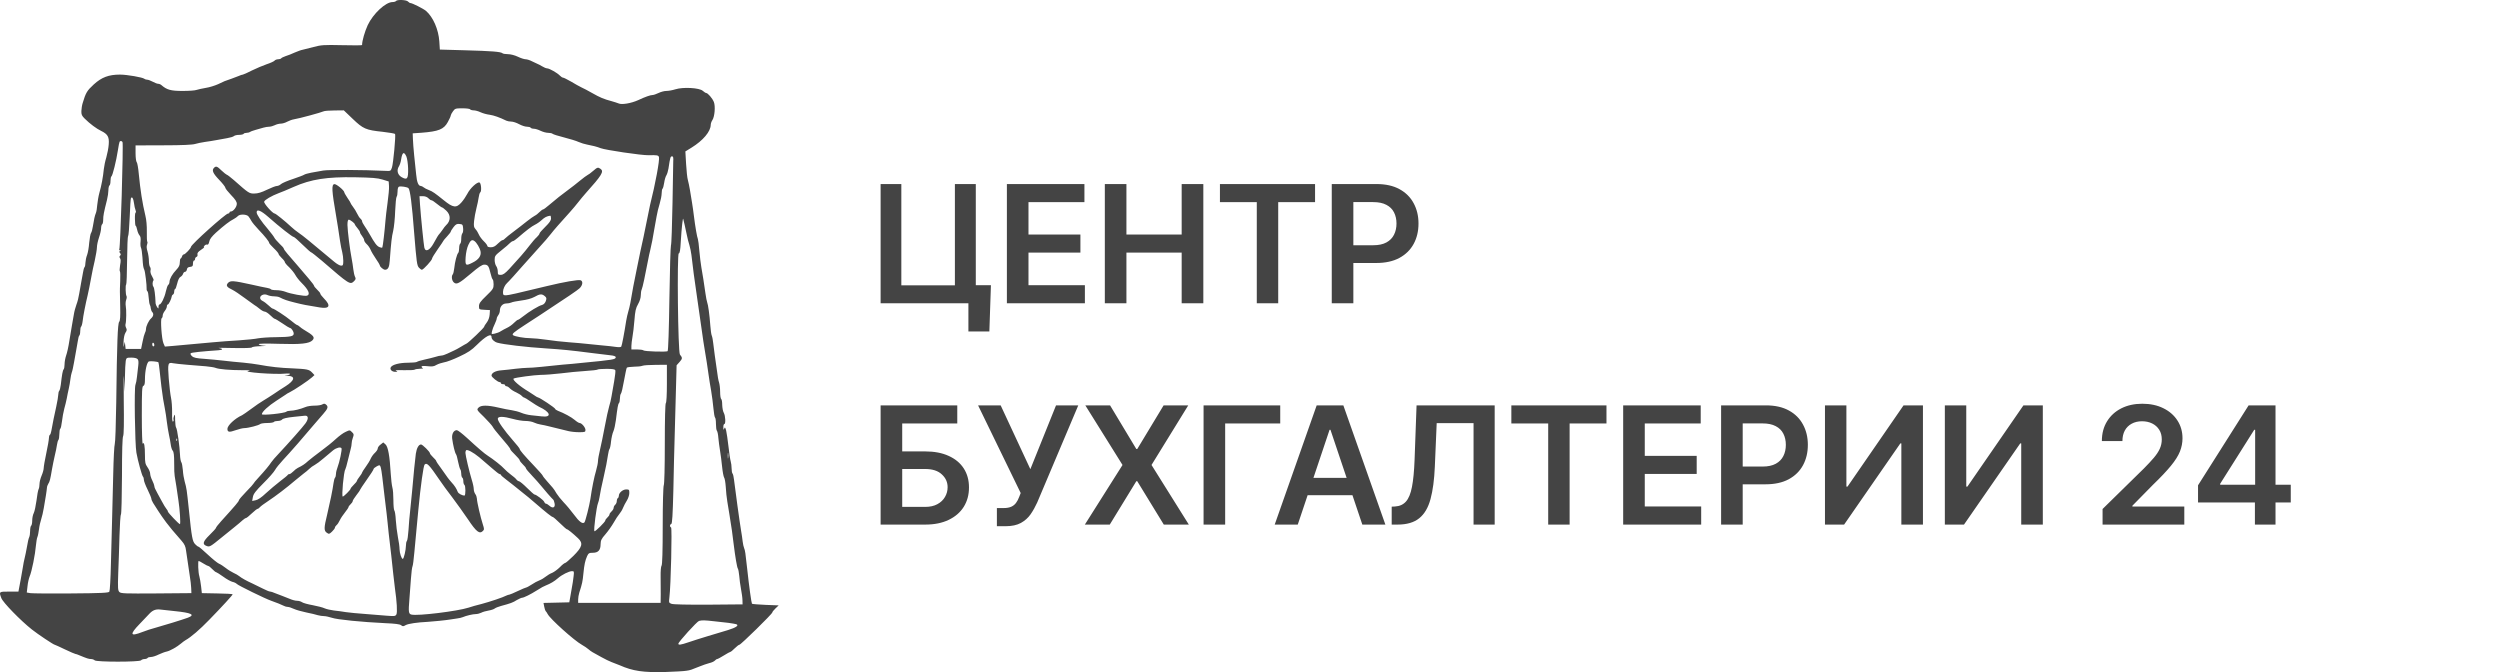 <?xml version="1.0" encoding="UTF-8"?> <svg xmlns="http://www.w3.org/2000/svg" width="305" height="82" viewBox="0 0 305 82" fill="none"><path d="M48.312 0.126C48.274 0.188 48.083 0.251 47.892 0.251C47.039 0.251 45.523 1.672 44.861 3.068C44.504 3.853 44.173 4.975 44.173 5.498C44.173 5.536 43.065 5.548 41.728 5.511C39.487 5.461 39.181 5.486 38.251 5.735C37.691 5.885 37.092 6.034 36.914 6.072C36.736 6.097 36.316 6.259 35.959 6.408C35.615 6.57 35.106 6.77 34.851 6.845C34.584 6.932 34.342 7.057 34.303 7.119C34.252 7.181 34.087 7.231 33.934 7.231C33.769 7.231 33.565 7.306 33.488 7.406C33.412 7.493 32.979 7.692 32.52 7.842C32.075 7.991 31.272 8.34 30.725 8.602C30.19 8.876 29.693 9.101 29.63 9.101C29.553 9.101 29.324 9.176 29.107 9.275C28.878 9.363 28.496 9.512 28.254 9.599C27.465 9.861 27.312 9.924 26.599 10.273C26.216 10.447 25.541 10.659 25.108 10.721C24.663 10.796 24.166 10.908 23.975 10.971C23.797 11.045 23.033 11.095 22.268 11.095C20.842 11.095 20.358 10.958 19.709 10.397C19.607 10.297 19.416 10.223 19.301 10.223C19.187 10.223 18.894 10.111 18.639 9.973C18.384 9.836 18.079 9.724 17.964 9.724C17.837 9.724 17.684 9.674 17.607 9.612C17.416 9.437 15.493 9.101 14.64 9.101C13.265 9.101 12.399 9.425 11.431 10.31C10.603 11.07 10.463 11.32 10.081 12.591C10.004 12.828 9.941 13.264 9.928 13.538C9.915 13.975 9.979 14.124 10.335 14.473C10.972 15.109 11.787 15.707 12.335 15.969C13.137 16.356 13.341 16.705 13.265 17.615C13.239 18.038 13.099 18.749 12.972 19.198C12.832 19.646 12.704 20.282 12.666 20.631C12.577 21.578 12.373 22.663 12.131 23.498C12.017 23.91 11.902 24.583 11.864 24.994C11.838 25.405 11.762 25.854 11.698 25.991C11.571 26.29 11.456 26.789 11.329 27.624C11.278 27.986 11.176 28.347 11.1 28.434C11.036 28.534 10.934 29.058 10.883 29.606C10.845 30.154 10.73 30.828 10.628 31.102C10.514 31.376 10.437 31.8 10.425 32.037C10.425 32.286 10.374 32.535 10.31 32.598C10.246 32.672 10.17 32.947 10.132 33.221C10.081 33.495 9.992 34.031 9.915 34.405C9.839 34.779 9.724 35.427 9.661 35.839C9.597 36.25 9.457 36.836 9.329 37.148C9.215 37.459 9.062 38.008 9.011 38.357C8.947 38.718 8.845 39.316 8.782 39.665C8.718 40.027 8.578 40.887 8.463 41.573C8.362 42.258 8.183 43.068 8.069 43.368C7.967 43.667 7.878 44.14 7.878 44.427C7.878 44.714 7.827 45.001 7.763 45.063C7.648 45.188 7.559 45.699 7.419 46.933C7.381 47.269 7.292 47.606 7.228 47.681C7.164 47.743 7.113 47.942 7.113 48.117C7.113 48.304 6.999 48.977 6.859 49.625C6.617 50.697 6.451 51.507 6.26 52.579C6.222 52.804 6.146 53.016 6.082 53.053C6.018 53.09 5.967 53.265 5.967 53.452C5.967 53.639 5.827 54.462 5.649 55.284C5.471 56.107 5.331 56.93 5.331 57.117C5.331 57.291 5.216 57.703 5.076 58.027C4.936 58.351 4.821 58.8 4.821 59.036C4.821 59.286 4.77 59.572 4.707 59.684C4.643 59.797 4.528 60.42 4.452 61.068C4.363 61.704 4.223 62.389 4.121 62.589C4.019 62.776 3.93 63.187 3.93 63.499C3.93 63.81 3.866 64.097 3.802 64.135C3.739 64.172 3.675 64.459 3.675 64.77C3.675 65.069 3.624 65.418 3.56 65.543C3.497 65.655 3.369 66.179 3.293 66.69C3.204 67.201 3.076 67.824 3.013 68.061C2.949 68.298 2.834 68.859 2.771 69.308C2.605 70.267 2.44 71.215 2.325 71.763L2.249 72.175H1.115C-0.133 72.175 -0.133 72.175 0.16 72.96C0.338 73.483 2.516 75.715 3.891 76.799C4.63 77.385 6.54 78.656 6.668 78.656C6.706 78.656 7.254 78.906 7.903 79.217C8.553 79.529 9.138 79.778 9.189 79.778C9.253 79.778 9.482 79.853 9.699 79.953C10.603 80.327 10.832 80.402 11.1 80.402C11.265 80.402 11.469 80.476 11.558 80.564C11.775 80.775 16.971 80.775 17.2 80.564C17.276 80.476 17.48 80.402 17.633 80.402C17.798 80.402 17.964 80.339 18.002 80.277C18.04 80.202 18.231 80.152 18.422 80.152C18.613 80.152 19.034 80.015 19.352 79.853C19.683 79.704 20.116 79.529 20.333 79.492C20.74 79.404 21.594 78.931 22.103 78.494C22.256 78.357 22.498 78.183 22.625 78.108C23.3 77.734 24.37 76.812 25.516 75.627C27.146 73.957 28.381 72.598 28.381 72.511C28.381 72.461 27.541 72.411 26.509 72.399L24.625 72.362L24.535 71.551C24.485 71.103 24.383 70.542 24.319 70.305C24.179 69.868 24.128 68.435 24.242 68.435C24.281 68.435 24.535 68.572 24.816 68.747C25.096 68.921 25.363 69.058 25.427 69.058C25.491 69.058 25.694 69.22 25.898 69.432C26.102 69.644 26.306 69.806 26.369 69.806C26.42 69.806 26.815 70.055 27.235 70.355C27.656 70.666 28.165 70.941 28.369 70.99C28.573 71.028 28.814 71.152 28.891 71.24C29.056 71.427 32.368 73.047 33.094 73.296C33.679 73.496 34.38 73.783 34.647 73.92C34.775 73.995 34.978 74.044 35.106 74.044C35.233 74.044 35.564 74.144 35.844 74.281C36.112 74.406 36.8 74.605 37.36 74.718C37.92 74.83 38.557 74.979 38.773 75.054C38.99 75.116 39.334 75.166 39.538 75.166C39.741 75.166 40.162 75.266 40.48 75.366C41.091 75.59 44.122 75.889 46.988 76.026C48.198 76.076 48.783 76.151 48.936 76.276C49.127 76.438 49.204 76.438 49.497 76.263C49.815 76.089 50.872 75.927 52.197 75.864C52.821 75.827 54.336 75.677 54.935 75.578C55.151 75.54 55.52 75.49 55.762 75.453C56.004 75.428 56.323 75.353 56.463 75.291C56.858 75.116 57.698 74.917 58.055 74.917C58.233 74.917 58.526 74.842 58.704 74.755C58.883 74.655 59.277 74.543 59.583 74.493C59.901 74.443 60.233 74.331 60.347 74.244C60.449 74.156 60.793 74.019 61.111 73.932C62.27 73.621 62.589 73.508 63.047 73.209C63.315 73.06 63.607 72.922 63.709 72.922C63.9 72.922 64.754 72.499 65.441 72.062C66.142 71.626 66.282 71.551 66.588 71.427C67.161 71.202 67.657 70.903 68.052 70.554C68.523 70.13 69.415 69.681 69.784 69.681C70.039 69.681 70.052 69.719 69.975 70.33C69.937 70.691 69.848 71.302 69.771 71.676C69.708 72.05 69.606 72.611 69.555 72.922L69.453 73.483L67.874 73.521L66.307 73.558L66.396 74.019C66.447 74.269 66.524 74.506 66.562 74.543C66.613 74.58 66.728 74.742 66.817 74.917C67.135 75.528 70.052 78.145 70.994 78.669C71.261 78.819 71.618 79.055 71.771 79.192C71.924 79.33 72.166 79.504 72.306 79.579C72.446 79.654 72.917 79.915 73.363 80.165C73.808 80.414 74.369 80.688 74.611 80.775C74.853 80.863 75.298 81.037 75.604 81.162C77.209 81.873 78.508 82.059 81.169 81.985C82.29 81.947 83.436 81.885 83.716 81.835C84.239 81.76 84.29 81.735 85.372 81.299C85.729 81.15 86.251 80.975 86.531 80.9C86.824 80.838 87.13 80.688 87.219 80.589C87.308 80.489 87.435 80.402 87.499 80.402C87.563 80.402 87.932 80.202 88.314 79.965C88.696 79.728 89.053 79.529 89.103 79.529C89.167 79.529 89.397 79.33 89.638 79.093C89.88 78.856 90.135 78.656 90.212 78.656C90.377 78.656 94.223 74.892 94.223 74.718C94.223 74.643 94.401 74.431 94.618 74.219L95 73.857L93.421 73.795C92.542 73.758 91.791 73.695 91.74 73.658C91.676 73.583 91.383 71.514 91.154 69.37C90.95 67.475 90.899 67.126 90.785 66.877C90.721 66.74 90.644 66.378 90.606 66.067C90.568 65.755 90.492 65.169 90.415 64.758C90.263 63.885 89.651 59.435 89.549 58.525C89.511 58.176 89.435 57.852 89.371 57.777C89.307 57.715 89.256 57.428 89.256 57.142C89.256 56.867 89.205 56.468 89.142 56.269C89.078 56.07 88.963 55.259 88.874 54.474C88.785 53.689 88.658 52.816 88.594 52.542C88.48 52.118 88.441 52.081 88.352 52.293C88.276 52.492 88.25 52.467 88.25 52.131C88.237 51.919 88.301 51.732 88.365 51.732C88.556 51.732 88.505 50.722 88.301 50.361C88.199 50.186 88.123 49.762 88.11 49.401C88.11 49.052 88.059 48.715 87.983 48.678C87.919 48.64 87.856 48.254 87.856 47.818C87.856 47.381 87.792 46.87 87.728 46.671C87.652 46.471 87.537 45.836 87.473 45.25C87.397 44.664 87.282 43.829 87.206 43.38C87.142 42.931 87.053 42.258 87.015 41.884C86.977 41.51 86.9 41.087 86.837 40.949C86.773 40.812 86.697 40.251 86.658 39.703C86.569 38.456 86.391 37.148 86.276 36.886C86.225 36.773 86.136 36.275 86.06 35.764C85.894 34.567 85.729 33.533 85.563 32.598C85.487 32.186 85.385 31.289 85.321 30.603C85.27 29.918 85.181 29.27 85.143 29.17C85.041 28.945 84.812 27.612 84.659 26.365C84.608 25.879 84.493 25.156 84.43 24.745C84.353 24.333 84.239 23.635 84.175 23.186C84.099 22.738 83.984 22.189 83.92 21.965C83.844 21.728 83.755 20.855 83.704 20.008L83.615 18.475L84.366 18.013C85.78 17.141 86.697 16.044 86.709 15.234C86.709 15.084 86.798 14.81 86.913 14.648C87.193 14.224 87.295 12.953 87.091 12.441C86.913 11.993 86.353 11.345 86.149 11.345C86.085 11.345 85.894 11.22 85.741 11.083C85.334 10.709 83.334 10.597 82.392 10.896C82.048 11.008 81.552 11.095 81.297 11.095C81.042 11.095 80.622 11.207 80.342 11.345C80.061 11.482 79.73 11.594 79.603 11.594C79.348 11.594 78.737 11.806 77.858 12.217C77.005 12.604 75.846 12.803 75.464 12.616C75.311 12.554 74.929 12.429 74.611 12.342C73.668 12.092 73.197 11.893 72.255 11.357C71.771 11.083 71.172 10.759 70.93 10.659C70.701 10.547 70.128 10.235 69.682 9.961C69.224 9.699 68.778 9.475 68.701 9.475C68.612 9.475 68.434 9.363 68.307 9.226C68.001 8.901 67.046 8.353 66.753 8.34C66.626 8.34 66.358 8.228 66.142 8.091C65.938 7.967 65.671 7.829 65.569 7.792C65.467 7.755 65.161 7.605 64.906 7.48C64.652 7.343 64.295 7.231 64.13 7.231C63.964 7.231 63.531 7.094 63.174 6.919C62.78 6.732 62.283 6.608 61.965 6.608C61.659 6.608 61.366 6.558 61.302 6.496C61.099 6.309 59.94 6.221 56.718 6.134L53.661 6.047L53.597 5.05C53.496 3.591 52.846 2.095 51.98 1.335C51.674 1.073 50.299 0.375 50.083 0.375C50.006 0.375 49.866 0.288 49.777 0.188C49.599 -0.024 48.44 -0.074 48.312 0.126ZM57.354 13.339C57.393 13.401 57.596 13.464 57.787 13.464C57.978 13.464 58.361 13.563 58.641 13.7C58.908 13.825 59.405 13.962 59.736 14C60.245 14.074 60.933 14.311 61.773 14.723C61.901 14.785 62.168 14.835 62.385 14.835C62.589 14.835 63.009 14.972 63.327 15.146C63.646 15.321 64.066 15.458 64.282 15.458C64.486 15.458 64.703 15.508 64.741 15.583C64.779 15.645 64.957 15.707 65.136 15.707C65.314 15.707 65.671 15.82 65.951 15.957C66.231 16.094 66.638 16.206 66.88 16.206C67.11 16.206 67.352 16.256 67.428 16.331C67.492 16.393 68.116 16.592 68.816 16.767C69.517 16.941 70.319 17.191 70.612 17.328C70.892 17.453 71.35 17.59 71.631 17.64C72.191 17.739 72.891 17.914 73.273 18.076C73.847 18.3 78.278 18.961 79.132 18.936C80.163 18.911 80.316 18.936 80.393 19.16C80.495 19.509 79.96 22.426 79.31 24.994C79.246 25.268 79.081 26.078 78.941 26.801C78.801 27.524 78.61 28.472 78.508 28.921C78.406 29.369 78.228 30.154 78.126 30.666C78.024 31.177 77.82 32.161 77.68 32.847C77.412 34.118 77.081 35.839 76.903 36.961C76.839 37.297 76.725 37.783 76.648 38.02C76.572 38.257 76.457 38.768 76.394 39.142C76.177 40.563 75.871 42.171 75.795 42.283C75.757 42.358 75.502 42.37 75.209 42.333C74.916 42.283 74.114 42.196 73.401 42.133C72.7 42.059 71.873 41.984 71.554 41.947C71.236 41.909 70.293 41.822 69.453 41.76C68.612 41.697 67.352 41.56 66.664 41.448C65.963 41.348 65.097 41.261 64.728 41.261C63.989 41.261 62.767 41.049 62.589 40.887C62.436 40.737 62.652 40.55 64.04 39.641C64.703 39.217 65.505 38.693 65.823 38.481C69.402 36.125 70.395 35.452 70.701 35.178C71.083 34.816 71.159 34.318 70.841 34.193C70.561 34.093 68.816 34.393 66.715 34.904C63.072 35.789 62.028 36.026 61.723 36.026C61.404 36.026 61.366 35.976 61.366 35.614C61.366 35.265 61.595 34.767 61.863 34.53C62.016 34.405 63.111 33.196 63.722 32.486C64.079 32.074 64.932 31.127 65.62 30.366C66.32 29.606 67.033 28.783 67.212 28.534C67.53 28.11 68.32 27.213 69.529 25.879C69.848 25.53 70.293 24.994 70.535 24.682C70.777 24.371 71.198 23.86 71.478 23.548C73.414 21.392 73.707 20.918 73.273 20.606C72.942 20.382 72.891 20.394 72.357 20.855C72.089 21.092 71.784 21.317 71.682 21.354C71.58 21.404 71.147 21.716 70.727 22.065C70.306 22.414 69.733 22.862 69.453 23.062C68.676 23.623 67.657 24.433 66.982 25.019C66.638 25.318 66.32 25.555 66.244 25.555C66.18 25.555 65.989 25.704 65.811 25.879C65.645 26.053 65.39 26.253 65.25 26.315C65.11 26.378 64.677 26.689 64.295 26.988C63.913 27.3 63.2 27.849 62.703 28.222C62.219 28.584 61.735 28.97 61.633 29.082C61.544 29.195 61.392 29.294 61.315 29.294C61.226 29.294 60.971 29.494 60.729 29.731C60.411 30.055 60.194 30.167 59.876 30.167C59.621 30.167 59.456 30.105 59.456 30.005C59.456 29.918 59.265 29.656 59.023 29.431C58.781 29.195 58.513 28.833 58.424 28.621C58.335 28.409 58.157 28.11 58.017 27.961C57.813 27.736 57.775 27.574 57.838 26.963C57.877 26.564 58.004 25.879 58.118 25.43C58.233 24.982 58.361 24.383 58.399 24.084C58.437 23.797 58.526 23.523 58.577 23.486C58.781 23.373 58.704 22.351 58.501 22.264C58.22 22.164 57.354 22.962 57.011 23.648C56.858 23.947 56.539 24.421 56.297 24.695C55.673 25.405 55.279 25.355 54.145 24.433C53.088 23.585 52.77 23.349 52.324 23.186C52.082 23.099 51.789 22.95 51.674 22.85C51.572 22.763 51.42 22.688 51.343 22.688C51.038 22.688 50.859 22.227 50.77 21.267C50.719 20.706 50.605 19.671 50.528 18.948C50.452 18.225 50.388 17.328 50.375 16.954L50.35 16.268L51.432 16.194C53.508 16.032 54.145 15.782 54.629 14.897C54.82 14.548 54.986 14.199 54.986 14.112C54.998 14.012 55.113 13.775 55.266 13.576C55.508 13.239 55.584 13.214 56.399 13.214C56.883 13.214 57.316 13.264 57.354 13.339ZM43.027 14.498C44.301 15.72 44.632 15.869 46.695 16.081C47.484 16.169 48.16 16.293 48.198 16.343C48.3 16.518 47.981 19.958 47.816 20.444C47.663 20.88 47.663 20.88 46.975 20.843C44.39 20.718 40.06 20.694 39.436 20.806C39.028 20.88 38.366 21.005 37.971 21.067C37.576 21.142 37.182 21.254 37.105 21.317C37.029 21.379 36.43 21.603 35.768 21.828C35.106 22.04 34.444 22.326 34.291 22.451C34.151 22.588 33.921 22.688 33.781 22.688C33.628 22.688 33.094 22.9 32.571 23.149C31.909 23.473 31.451 23.61 31.043 23.61C30.406 23.623 30.355 23.585 28.522 21.965C28.114 21.616 27.732 21.317 27.668 21.317C27.605 21.304 27.324 21.08 27.044 20.818C26.497 20.282 26.357 20.232 26.115 20.469C25.809 20.768 25.974 21.142 26.726 21.927C27.146 22.364 27.49 22.8 27.49 22.9C27.49 23 27.808 23.398 28.191 23.797C28.7 24.321 28.891 24.608 28.891 24.869C28.891 25.243 28.458 25.804 28.165 25.804C28.076 25.804 27.999 25.854 27.999 25.929C27.999 25.991 27.923 26.053 27.821 26.053C27.528 26.053 23.313 29.83 23.3 30.117C23.287 30.304 22.587 31.04 22.421 31.04C22.345 31.04 22.243 31.152 22.205 31.289C22.167 31.426 22.078 31.538 22.039 31.538C21.988 31.538 21.937 31.75 21.937 31.999C21.937 32.361 21.835 32.573 21.517 32.909C21.02 33.433 20.702 33.994 20.677 34.38C20.677 34.542 20.6 34.704 20.524 34.754C20.447 34.804 20.32 35.166 20.231 35.564C20.078 36.312 19.658 37.148 19.454 37.148C19.39 37.148 19.339 37.272 19.339 37.422C19.339 37.696 19.339 37.696 19.161 37.459C19.072 37.322 18.995 37.123 18.983 37.023C18.945 35.963 18.83 35.116 18.715 34.978C18.575 34.816 18.588 34.355 18.728 34.206C18.779 34.168 18.69 33.944 18.55 33.707C18.397 33.458 18.321 33.171 18.359 33.009C18.41 32.859 18.372 32.66 18.308 32.573C18.231 32.498 18.168 32.161 18.168 31.837C18.168 31.526 18.091 31.002 18.002 30.703C17.888 30.341 17.862 30.042 17.939 29.855C18.002 29.693 18.015 29.531 17.964 29.481C17.926 29.444 17.9 28.895 17.913 28.26C17.926 27.562 17.862 26.801 17.735 26.303C17.365 24.77 17.123 23.199 16.932 21.217C16.869 20.506 16.754 19.858 16.678 19.784C16.601 19.709 16.538 19.223 16.538 18.687V17.739L19.951 17.727C22.218 17.727 23.504 17.664 23.797 17.565C24.039 17.49 24.586 17.378 25.007 17.315C25.427 17.265 26.064 17.153 26.407 17.091C26.764 17.016 27.35 16.916 27.719 16.854C28.089 16.792 28.458 16.68 28.534 16.605C28.623 16.518 28.904 16.455 29.158 16.455C29.426 16.455 29.68 16.393 29.719 16.331C29.757 16.256 29.922 16.206 30.088 16.206C30.241 16.206 30.419 16.156 30.495 16.106C30.559 16.044 30.865 15.932 31.183 15.845C31.502 15.757 31.935 15.633 32.151 15.57C32.368 15.508 32.673 15.458 32.852 15.458C33.017 15.458 33.323 15.371 33.527 15.271C33.718 15.171 34.049 15.084 34.252 15.084C34.456 15.084 34.8 14.984 35.042 14.847C35.271 14.723 35.653 14.585 35.895 14.548C36.494 14.461 39.219 13.713 39.461 13.588C39.563 13.526 40.162 13.476 40.798 13.476L41.945 13.464L43.027 14.498ZM14.946 17.328C15.073 17.527 14.691 30.217 14.551 30.429C14.513 30.491 14.564 30.541 14.653 30.553C14.78 30.553 14.793 30.578 14.653 30.628C14.525 30.678 14.525 30.728 14.64 30.865C14.755 31.002 14.755 31.089 14.653 31.189C14.551 31.289 14.551 31.376 14.64 31.501C14.742 31.613 14.742 31.875 14.653 32.348C14.589 32.735 14.576 33.071 14.627 33.096C14.678 33.134 14.691 33.67 14.665 34.305C14.64 34.941 14.615 35.514 14.627 35.589C14.627 35.652 14.653 36.474 14.665 37.397C14.691 38.606 14.665 39.129 14.538 39.267C14.36 39.491 14.271 41.722 14.182 49.114C14.143 51.757 14.067 54.025 14.003 54.162C13.94 54.3 13.851 55.982 13.812 57.902C13.761 59.822 13.71 62.34 13.672 63.511C13.647 64.671 13.583 67.064 13.532 68.822C13.494 70.579 13.405 72.1 13.341 72.187C13.252 72.324 12.386 72.374 8.68 72.399C6.171 72.424 3.93 72.399 3.688 72.362L3.267 72.287L3.357 71.514C3.395 71.09 3.522 70.567 3.611 70.342C3.879 69.731 4.299 67.625 4.388 66.503C4.426 66.092 4.503 65.643 4.566 65.506C4.63 65.369 4.707 64.945 4.757 64.571C4.796 64.197 4.923 63.648 5.025 63.349C5.127 63.05 5.267 62.427 5.343 61.978C5.42 61.517 5.534 60.831 5.598 60.457C5.662 60.083 5.713 59.66 5.725 59.522C5.725 59.385 5.802 59.161 5.891 59.024C6.069 58.762 6.133 58.5 6.349 57.216C6.426 56.768 6.579 56.045 6.68 55.596C6.795 55.147 6.91 54.561 6.948 54.287C6.986 54.013 7.063 53.739 7.126 53.676C7.19 53.602 7.241 53.29 7.241 52.966C7.241 52.642 7.292 52.343 7.355 52.305C7.419 52.268 7.508 51.856 7.559 51.408C7.61 50.946 7.738 50.261 7.839 49.874C7.954 49.488 8.081 48.927 8.145 48.615C8.196 48.304 8.311 47.768 8.387 47.431C8.463 47.082 8.565 46.559 8.591 46.247C8.629 45.935 8.705 45.574 8.756 45.437C8.82 45.3 8.935 44.764 9.024 44.253C9.113 43.742 9.228 43.068 9.291 42.757C9.355 42.445 9.444 41.934 9.495 41.597C9.533 41.273 9.622 40.974 9.673 40.937C9.737 40.9 9.788 40.65 9.788 40.388C9.788 40.127 9.839 39.877 9.903 39.84C9.953 39.803 10.043 39.503 10.081 39.179C10.145 38.556 10.45 37.01 10.692 36.026C10.819 35.502 10.947 34.816 11.189 33.533C11.24 33.221 11.405 32.448 11.558 31.8C11.698 31.152 11.826 30.416 11.826 30.167C11.826 29.918 11.94 29.382 12.08 28.97C12.22 28.571 12.335 28.06 12.335 27.836C12.335 27.624 12.399 27.4 12.462 27.362C12.539 27.325 12.59 27.063 12.59 26.801C12.59 26.328 12.666 25.916 13.048 24.408C13.15 24.009 13.226 23.461 13.226 23.199C13.226 22.925 13.29 22.663 13.354 22.626C13.43 22.588 13.481 22.326 13.481 22.065C13.481 21.803 13.532 21.553 13.596 21.516C13.736 21.429 14.182 19.646 14.385 18.325C14.462 17.814 14.551 17.353 14.589 17.291C14.665 17.166 14.857 17.178 14.946 17.328ZM49.586 19.11C49.675 19.335 49.777 19.995 49.79 20.569C49.815 21.815 49.688 22.002 49 21.616C48.503 21.329 48.363 20.781 48.669 20.295C48.771 20.133 48.898 19.759 48.936 19.459C49.076 18.562 49.293 18.437 49.586 19.11ZM82.137 19.285C82.15 19.41 82.15 19.547 82.137 19.596C82.137 19.659 82.086 21.952 82.048 24.707C81.997 27.474 81.921 29.818 81.857 29.93C81.806 30.042 81.717 32.972 81.666 36.449C81.615 40.127 81.526 42.794 81.45 42.844C81.259 42.956 78.635 42.881 78.495 42.744C78.431 42.682 78.075 42.632 77.705 42.632H77.03V42.208C77.03 41.984 77.094 41.485 77.158 41.124C77.234 40.75 77.336 39.828 77.4 39.067C77.489 37.933 77.565 37.584 77.846 37.098C78.049 36.749 78.177 36.325 78.177 36.026C78.177 35.751 78.228 35.427 78.291 35.303C78.393 35.116 78.724 33.533 79.081 31.663C79.132 31.351 79.246 30.853 79.323 30.541C79.399 30.229 79.514 29.693 79.578 29.357C79.641 29.008 79.756 28.397 79.82 27.986C79.896 27.574 80.023 26.876 80.1 26.427C80.176 25.979 80.342 25.268 80.482 24.844C80.609 24.421 80.724 23.847 80.724 23.573C80.724 23.299 80.775 23.049 80.838 23.012C80.889 22.975 80.978 22.651 81.029 22.302C81.08 21.952 81.195 21.541 81.297 21.392C81.386 21.254 81.501 20.88 81.552 20.569C81.768 19.135 81.793 19.073 82.01 19.073C82.074 19.073 82.137 19.173 82.137 19.285ZM46.657 21.903L47.421 22.139L47.459 22.7C47.484 23 47.395 23.922 47.281 24.745C47.166 25.567 47.051 26.552 47.026 26.926C46.937 28.098 46.708 30.092 46.644 30.192C46.606 30.242 46.44 30.217 46.275 30.142C45.969 30.005 45.714 29.668 45.103 28.584C44.937 28.297 44.67 27.849 44.492 27.599C44.313 27.35 44.173 27.076 44.173 26.988C44.173 26.901 44.084 26.764 43.982 26.677C43.868 26.59 43.689 26.315 43.575 26.066C43.46 25.817 43.231 25.443 43.065 25.231C42.9 25.019 42.772 24.807 42.772 24.77C42.772 24.732 42.607 24.445 42.39 24.146C42.187 23.835 42.008 23.535 42.008 23.473C42.008 23.236 41.015 22.414 40.786 22.463C40.429 22.526 40.48 23.286 40.989 26.24C41.142 27.138 41.308 28.16 41.486 29.407C41.563 29.905 41.677 30.529 41.754 30.778C41.817 31.027 41.881 31.488 41.881 31.812C41.881 32.336 41.843 32.411 41.614 32.411C41.461 32.411 41.066 32.186 40.748 31.912C40.429 31.638 39.818 31.139 39.398 30.79C38.977 30.441 38.213 29.805 37.704 29.382C37.194 28.958 36.596 28.497 36.379 28.36C36.163 28.222 35.781 27.911 35.526 27.674C34.775 26.976 33.641 26.053 33.514 26.053C33.272 26.053 32.177 24.832 32.228 24.608C32.266 24.396 33.145 23.884 34.011 23.56C34.482 23.386 34.902 23.211 35.832 22.8C37.946 21.865 39.869 21.566 43.346 21.628C45.383 21.666 46.045 21.716 46.657 21.903ZM49.828 22.95C50.032 23.124 50.261 24.907 50.528 28.422C50.821 32.037 50.872 32.398 51.114 32.66C51.241 32.797 51.394 32.909 51.471 32.909C51.649 32.909 52.706 31.75 52.706 31.563C52.706 31.463 53.024 30.952 53.406 30.404C53.788 29.855 54.107 29.394 54.107 29.357C54.107 29.332 54.311 29.095 54.553 28.833C54.795 28.571 54.998 28.31 54.998 28.247C54.998 28.185 55.151 27.948 55.329 27.711C55.597 27.362 55.737 27.288 56.055 27.325C56.425 27.362 56.463 27.4 56.501 27.849C56.527 28.11 56.488 28.384 56.412 28.459C56.336 28.534 56.272 28.833 56.272 29.12C56.272 29.419 56.221 29.693 56.145 29.731C56.081 29.768 56.017 30.017 56.017 30.279C56.017 30.529 55.966 30.79 55.903 30.853C55.737 31.015 55.495 31.962 55.419 32.722C55.38 33.059 55.304 33.395 55.24 33.47C55.049 33.67 55.113 34.231 55.368 34.455C55.699 34.754 55.992 34.605 57.469 33.358C58.386 32.573 58.819 32.286 59.074 32.286C59.519 32.286 59.634 32.436 59.838 33.321C59.927 33.719 60.054 34.069 60.118 34.106C60.169 34.143 60.22 34.405 60.22 34.692C60.22 35.178 60.156 35.29 59.328 36.088C58.59 36.798 58.437 37.023 58.437 37.359C58.437 37.758 58.45 37.758 59.112 37.796L59.774 37.833L59.736 38.394C59.71 38.743 59.57 39.105 59.379 39.354C59.214 39.566 59.074 39.79 59.074 39.852C59.074 39.989 57.151 41.822 56.909 41.922C56.807 41.971 56.488 42.146 56.208 42.321C55.928 42.495 55.559 42.694 55.38 42.769C55.202 42.844 54.846 43.019 54.578 43.143C54.298 43.28 53.98 43.38 53.839 43.38C53.712 43.38 53.355 43.455 53.063 43.555C52.757 43.642 52.171 43.791 51.751 43.879C51.331 43.966 50.936 44.091 50.859 44.153C50.796 44.203 50.312 44.253 49.777 44.253C48.758 44.253 47.879 44.477 47.688 44.789C47.51 45.063 47.816 45.374 48.236 45.362C48.541 45.362 48.541 45.349 48.312 45.237C48.147 45.163 48.465 45.138 49.293 45.163C49.968 45.175 50.566 45.15 50.617 45.088C50.668 45.038 50.949 45.001 51.229 44.988C51.522 44.988 51.674 44.951 51.598 44.913C51.509 44.888 51.432 44.801 51.432 44.726C51.432 44.639 51.674 44.627 52.146 44.676C52.719 44.739 52.935 44.714 53.254 44.514C53.483 44.39 53.903 44.253 54.183 44.203C54.476 44.165 55.304 43.854 56.03 43.505C57.1 43.006 57.52 42.732 58.182 42.071C59.252 41.012 59.965 40.625 59.965 41.111C59.965 41.386 60.283 41.697 60.678 41.809C61.404 42.021 64.206 42.358 66.651 42.508C68.536 42.632 69.593 42.732 72.191 43.068C73.07 43.181 74.089 43.305 74.458 43.343C74.878 43.38 75.12 43.467 75.12 43.58C75.12 43.854 74.814 43.904 71.045 44.265C70.383 44.34 69.287 44.44 68.625 44.489C67.963 44.552 66.817 44.664 66.078 44.751C65.339 44.826 64.55 44.888 64.308 44.876C64.079 44.876 63.442 44.926 62.907 44.988C62.372 45.063 61.608 45.138 61.2 45.175C60.462 45.225 59.965 45.487 59.965 45.823C59.965 46.01 60.742 46.621 60.959 46.621C61.048 46.621 61.111 46.671 61.111 46.746C61.111 46.808 61.226 46.87 61.366 46.87C61.506 46.87 61.621 46.92 61.621 46.995C61.621 47.057 61.697 47.12 61.786 47.12C61.888 47.12 62.066 47.232 62.206 47.381C62.334 47.519 62.678 47.743 62.971 47.867C63.251 48.005 63.569 48.192 63.658 48.304C63.748 48.404 63.862 48.491 63.926 48.491C63.977 48.491 64.359 48.715 64.766 49.002C65.174 49.276 65.62 49.563 65.76 49.625C67.186 50.273 67.364 50.959 66.078 50.797C65.76 50.759 65.187 50.697 64.805 50.66C64.422 50.622 63.875 50.485 63.595 50.361C63.302 50.236 62.792 50.099 62.449 50.049C62.092 49.999 61.366 49.862 60.806 49.725C59.468 49.413 58.679 49.413 58.373 49.737C58.144 49.987 58.157 50.011 59.035 50.859C59.519 51.345 60.003 51.881 60.105 52.056C60.194 52.23 60.538 52.679 60.857 53.041C61.837 54.175 62.258 54.698 62.258 54.811C62.258 54.873 62.512 55.172 62.831 55.471C63.149 55.77 63.404 56.082 63.404 56.157C63.404 56.232 63.582 56.456 63.786 56.656C64.002 56.855 64.168 57.067 64.168 57.142C64.168 57.204 64.499 57.603 64.906 58.027C65.301 58.45 65.811 59.011 66.014 59.273C66.396 59.759 67.352 60.844 67.492 60.956C67.543 60.993 67.619 61.193 67.657 61.405C67.772 61.916 67.441 62.078 67.033 61.704C66.88 61.567 66.702 61.455 66.626 61.455C66.537 61.455 66.447 61.355 66.396 61.23C66.333 61.031 65.416 60.333 65.212 60.333C65.161 60.333 64.741 59.971 64.295 59.522C63.849 59.074 63.404 58.712 63.315 58.712C63.238 58.712 63.085 58.612 62.996 58.488C62.907 58.363 62.601 58.101 62.321 57.902C62.041 57.69 61.672 57.366 61.506 57.179C61.213 56.842 60.169 56.02 59.507 55.596C59.125 55.359 58.297 54.649 56.985 53.439C56.412 52.916 55.852 52.48 55.737 52.48C55.355 52.48 55.1 52.928 55.164 53.502C55.266 54.287 55.495 55.234 55.622 55.397C55.686 55.471 55.813 55.895 55.89 56.344C55.979 56.793 56.106 57.204 56.157 57.266C56.221 57.341 56.272 57.578 56.272 57.79C56.272 58.014 56.336 58.239 56.399 58.276C56.476 58.313 56.527 58.513 56.527 58.712C56.527 58.912 56.59 59.111 56.654 59.148C56.819 59.248 56.819 60.457 56.667 60.457C56.361 60.457 55.915 60.208 55.839 59.996C55.712 59.647 55.444 59.223 55.1 58.862C54.935 58.675 54.705 58.401 54.603 58.251C54.502 58.114 54.158 57.615 53.827 57.154C53.483 56.705 53.215 56.294 53.215 56.232C53.215 56.182 53.05 55.982 52.833 55.783C52.63 55.583 52.451 55.371 52.451 55.297C52.451 55.122 51.547 54.225 51.369 54.225C51.076 54.225 50.834 54.673 50.732 55.347C50.63 56.119 50.452 57.877 50.286 59.834C50.223 60.557 50.108 61.642 50.044 62.265C49.968 62.876 49.879 63.948 49.84 64.633C49.79 65.319 49.713 65.93 49.637 66.004C49.573 66.067 49.522 66.328 49.522 66.59C49.522 67.089 49.267 68.186 49.14 68.186C48.987 68.186 48.758 67.488 48.745 67.014C48.745 66.727 48.656 66.054 48.541 65.506C48.44 64.957 48.325 64.035 48.287 63.449C48.261 62.863 48.172 62.34 48.108 62.277C48.045 62.202 47.994 61.642 47.994 61.018C47.994 60.407 47.943 59.697 47.867 59.46C47.803 59.223 47.714 58.5 47.675 57.84C47.548 55.633 47.344 54.511 47.039 54.225L46.759 53.975L46.427 54.237C46.236 54.374 46.084 54.586 46.084 54.711C46.084 54.836 45.931 55.06 45.752 55.234C45.561 55.397 45.332 55.721 45.23 55.945C45.141 56.169 44.861 56.63 44.619 56.955C44.377 57.291 44.173 57.603 44.173 57.653C44.173 57.715 44.033 57.939 43.855 58.164C43.677 58.388 43.536 58.625 43.536 58.675C43.536 58.737 43.371 58.949 43.154 59.148C42.951 59.348 42.772 59.56 42.772 59.622C42.772 59.759 41.945 60.582 41.817 60.582C41.652 60.582 41.932 57.541 42.123 57.279C42.174 57.204 42.314 56.705 42.441 56.157C42.569 55.608 42.721 54.985 42.785 54.773C42.849 54.561 42.9 54.262 42.9 54.1C42.9 53.938 42.963 53.614 43.053 53.39C43.193 53.016 43.18 52.941 42.938 52.717C42.683 52.455 42.658 52.455 42.187 52.679C41.906 52.791 41.371 53.19 40.989 53.539C40.607 53.901 39.78 54.574 39.143 55.035C38.519 55.496 37.818 56.045 37.589 56.244C37.207 56.606 36.863 56.83 36.341 57.079C36.201 57.142 35.946 57.341 35.781 57.516C35.602 57.69 35.399 57.84 35.309 57.84C35.22 57.84 35.131 57.877 35.106 57.939C35.093 57.989 34.673 58.338 34.176 58.712C33.692 59.086 32.903 59.747 32.444 60.171C31.909 60.682 31.463 60.981 31.183 61.031L30.763 61.118L30.852 60.632C30.928 60.245 31.171 59.921 32.126 58.962C32.788 58.313 33.425 57.578 33.552 57.341C33.679 57.104 34.112 56.568 34.494 56.157C35.462 55.122 37.194 53.14 38.315 51.794C38.633 51.408 39.13 50.834 39.436 50.498C40.009 49.849 40.085 49.613 39.767 49.351C39.614 49.226 39.512 49.226 39.321 49.338C39.194 49.426 38.761 49.488 38.366 49.488C37.971 49.488 37.474 49.563 37.258 49.663C36.659 49.912 35.857 50.111 35.424 50.111C35.22 50.111 35.004 50.161 34.94 50.223C34.724 50.423 31.947 50.71 31.947 50.535C31.947 50.248 32.762 49.5 33.718 48.89C34.316 48.503 34.838 48.167 34.877 48.129C34.915 48.079 35.118 47.967 35.322 47.867C35.87 47.606 37.691 46.384 38.048 46.048L38.366 45.761L38.073 45.449C37.704 45.063 37.474 45.026 35.641 44.938C34.214 44.888 32.979 44.751 31.565 44.489C31.183 44.415 30.317 44.303 29.655 44.24C28.993 44.19 27.936 44.078 27.299 44.003C26.675 43.928 25.605 43.829 24.93 43.779C23.975 43.717 23.631 43.642 23.427 43.455C23.262 43.305 23.198 43.168 23.275 43.093C23.364 43.006 24.637 42.869 26.637 42.732C27.223 42.694 27.248 42.545 26.7 42.458C26.471 42.433 27.261 42.42 28.471 42.458C29.821 42.483 30.687 42.458 30.738 42.383C30.776 42.308 31.26 42.246 31.795 42.233C32.495 42.221 32.597 42.196 32.177 42.171C31.833 42.146 31.565 42.059 31.565 41.996C31.565 41.909 32.393 41.897 34.049 41.947C36.698 42.034 37.742 41.922 38.124 41.51C38.455 41.149 38.264 40.924 37.016 40.189C36.889 40.114 36.685 39.965 36.558 39.852C36.43 39.728 36.277 39.641 36.226 39.641C36.175 39.641 35.832 39.391 35.475 39.092C34.826 38.556 33.425 37.646 33.259 37.646C33.208 37.646 32.979 37.472 32.762 37.26C32.533 37.048 32.215 36.798 32.049 36.724C31.361 36.387 31.935 35.689 32.648 36.001C32.826 36.088 33.183 36.15 33.425 36.15C33.667 36.15 33.96 36.2 34.087 36.262C34.673 36.562 35.017 36.674 35.959 36.911C36.94 37.16 37.385 37.247 39.016 37.509C40.213 37.708 40.404 37.297 39.512 36.4C39.27 36.15 39.079 35.901 39.079 35.826C39.079 35.751 38.914 35.539 38.697 35.34C38.493 35.141 38.315 34.929 38.315 34.866C38.315 34.804 38.048 34.443 37.717 34.056C37.373 33.67 36.749 32.922 36.316 32.411C35.883 31.9 35.322 31.251 35.068 30.965C34.826 30.678 34.622 30.404 34.622 30.329C34.622 30.267 34.393 29.992 34.1 29.731C33.819 29.456 33.527 29.12 33.463 28.983C33.399 28.846 33.055 28.397 32.712 27.986C31.846 26.976 31.311 26.178 31.311 25.904C31.311 25.468 31.833 25.68 32.712 26.452C34.138 27.711 35.679 28.921 35.857 28.921C35.921 28.921 36.392 29.344 36.914 29.855C37.436 30.366 37.907 30.79 37.971 30.79C38.022 30.79 38.608 31.251 39.27 31.812C42.632 34.717 42.709 34.767 43.193 34.305C43.409 34.081 43.435 33.994 43.307 33.757C43.231 33.595 43.142 33.184 43.103 32.847C43.065 32.498 42.976 31.912 42.9 31.538C42.696 30.503 42.403 28.198 42.39 27.45C42.39 27.013 42.441 26.801 42.556 26.801C42.734 26.814 43.282 27.238 43.282 27.362C43.282 27.412 43.422 27.612 43.6 27.823C43.779 28.023 43.919 28.26 43.919 28.335C43.919 28.422 44.033 28.621 44.173 28.796C44.313 28.97 44.428 29.195 44.428 29.307C44.428 29.407 44.568 29.631 44.734 29.781C44.912 29.943 45.116 30.242 45.205 30.454C45.294 30.678 45.587 31.177 45.854 31.563C46.122 31.95 46.338 32.311 46.338 32.361C46.338 32.548 46.771 32.909 46.975 32.909C47.332 32.909 47.497 32.61 47.548 31.825C47.727 29.444 47.79 28.908 47.968 28.172C48.07 27.724 48.185 26.627 48.21 25.742C48.249 24.844 48.325 24.072 48.389 23.997C48.452 23.934 48.503 23.648 48.503 23.361C48.503 23.049 48.567 22.812 48.669 22.775C48.873 22.688 49.675 22.812 49.828 22.95ZM52.26 24.184C52.388 24.321 52.553 24.433 52.642 24.433C52.719 24.433 53.024 24.632 53.304 24.869C53.597 25.106 53.878 25.306 53.929 25.306C53.98 25.306 54.221 25.48 54.451 25.704C55.011 26.24 54.998 26.951 54.413 27.487C54.336 27.549 54.132 27.811 53.98 28.048C53.814 28.285 53.636 28.509 53.597 28.547C53.496 28.634 53.254 29.033 52.897 29.693C52.426 30.553 51.891 30.803 51.764 30.192C51.687 29.818 51.356 26.552 51.241 24.956L51.178 23.934H51.598C51.865 23.934 52.12 24.034 52.26 24.184ZM16.347 24.782C16.385 25.106 16.474 25.492 16.538 25.642C16.601 25.804 16.614 25.929 16.55 25.929C16.487 25.929 16.448 26.29 16.461 26.739C16.461 27.188 16.512 27.549 16.55 27.549C16.601 27.549 16.678 27.761 16.729 28.011C16.78 28.272 16.907 28.584 17.009 28.696C17.149 28.846 17.187 29.07 17.149 29.456C17.111 29.768 17.136 30.105 17.2 30.217C17.264 30.329 17.34 30.853 17.378 31.389C17.442 32.423 17.467 32.61 17.607 32.922C17.709 33.134 17.913 34.829 17.888 35.215C17.875 35.352 17.926 35.502 17.989 35.539C18.053 35.589 18.117 35.938 18.142 36.337C18.168 36.724 18.231 37.11 18.282 37.185C18.333 37.26 18.384 37.459 18.397 37.634C18.422 37.796 18.499 37.995 18.562 38.057C18.779 38.269 18.728 38.581 18.435 38.843C18.142 39.105 17.811 39.79 17.811 40.152C17.811 40.289 17.76 40.488 17.684 40.613C17.62 40.725 17.48 41.211 17.391 41.697L17.213 42.57H16.27H15.328L15.277 42.133L15.226 41.697L15.124 42.133C15.06 42.445 15.048 42.333 15.073 41.735C15.086 41.211 15.188 40.775 15.315 40.575C15.481 40.339 15.493 40.201 15.391 40.014C15.315 39.865 15.277 39.665 15.315 39.541C15.417 39.217 15.43 37.758 15.341 37.309C15.302 37.098 15.328 36.761 15.391 36.587C15.468 36.4 15.481 36.188 15.43 36.113C15.315 35.926 15.29 34.779 15.391 34.717C15.442 34.692 15.493 33.358 15.506 31.762C15.519 30.167 15.57 28.833 15.633 28.796C15.684 28.758 15.774 27.736 15.824 26.502C15.863 25.281 15.939 24.234 15.977 24.171C16.117 23.947 16.27 24.196 16.347 24.782ZM30.305 26.39C30.406 26.515 30.572 26.764 30.661 26.939C30.75 27.113 31.145 27.599 31.54 28.011C32.342 28.846 32.839 29.481 32.839 29.643C32.839 29.693 33.094 29.992 33.412 30.292C33.73 30.591 33.985 30.902 33.985 30.977C33.985 31.052 34.163 31.276 34.367 31.476C34.584 31.675 34.749 31.9 34.749 31.974C34.749 32.049 34.978 32.336 35.271 32.598C35.551 32.872 35.895 33.296 36.023 33.533C36.15 33.769 36.494 34.218 36.8 34.517C37.653 35.365 37.895 35.938 37.449 36.075C37.169 36.163 35.424 35.851 34.8 35.589C34.545 35.49 34.061 35.402 33.718 35.402C33.386 35.402 33.081 35.352 33.043 35.29C33.004 35.228 32.788 35.153 32.559 35.116C32.329 35.078 31.476 34.904 30.674 34.717C28.471 34.231 28.114 34.206 27.821 34.517C27.528 34.829 27.668 35.041 28.369 35.365C28.623 35.49 29.273 35.926 29.821 36.337C30.381 36.749 30.916 37.135 31.03 37.21C31.158 37.272 31.438 37.484 31.667 37.671C31.896 37.87 32.189 38.02 32.304 38.02C32.431 38.02 32.724 38.219 32.966 38.456C33.208 38.693 33.45 38.893 33.514 38.893C33.578 38.893 33.998 39.142 34.456 39.453C34.902 39.765 35.322 40.014 35.373 40.014C35.551 40.014 35.832 40.438 35.832 40.7C35.832 41.037 35.462 41.111 33.667 41.136C32.826 41.136 31.858 41.211 31.502 41.273C31.158 41.348 30.088 41.46 29.146 41.523C28.203 41.573 26.764 41.685 25.962 41.76C25.159 41.834 23.924 41.947 23.224 42.009C22.523 42.071 21.543 42.158 21.033 42.208L20.116 42.283L19.938 41.872C19.721 41.361 19.556 38.93 19.721 38.83C19.798 38.78 19.849 38.643 19.849 38.494C19.849 38.357 19.963 38.107 20.104 37.933C20.244 37.758 20.358 37.509 20.358 37.384C20.358 37.247 20.409 37.148 20.473 37.148C20.587 37.148 20.906 36.487 20.957 36.15C20.97 36.05 21.046 35.951 21.11 35.926C21.186 35.901 21.25 35.739 21.25 35.577C21.25 35.415 21.301 35.278 21.352 35.278C21.415 35.278 21.53 34.966 21.619 34.592C21.721 34.168 21.861 33.857 22.014 33.782C22.141 33.719 22.294 33.545 22.332 33.408C22.37 33.271 22.485 33.159 22.587 33.159C22.676 33.159 22.778 33.034 22.803 32.872C22.829 32.672 22.944 32.585 23.198 32.56C23.491 32.523 23.542 32.461 23.542 32.149C23.542 31.95 23.606 31.787 23.669 31.787C23.746 31.787 23.797 31.7 23.797 31.601C23.797 31.488 23.873 31.376 23.975 31.339C24.077 31.301 24.128 31.177 24.09 31.04C24.052 30.878 24.166 30.715 24.51 30.491C24.777 30.317 24.956 30.167 24.892 30.167C24.828 30.167 24.854 30.08 24.943 29.98C25.032 29.868 25.185 29.805 25.274 29.843C25.389 29.88 25.465 29.756 25.529 29.481C25.58 29.182 25.822 28.871 26.331 28.397C27.299 27.524 28.063 26.939 28.509 26.727C28.7 26.627 28.929 26.465 29.018 26.365C29.235 26.103 30.075 26.128 30.305 26.39ZM67.224 26.652C67.224 26.901 67.033 27.175 66.524 27.674C66.142 28.048 65.823 28.409 65.823 28.484C65.823 28.571 65.671 28.758 65.492 28.933C65.301 29.095 64.906 29.556 64.601 29.955C64.015 30.728 63.264 31.588 62.143 32.797C61.608 33.37 61.366 33.533 61.086 33.533C60.767 33.533 60.729 33.495 60.729 33.121C60.729 32.897 60.64 32.598 60.538 32.461C60.436 32.336 60.347 31.987 60.347 31.713C60.347 31.227 60.398 31.164 61.188 30.529C61.659 30.154 62.13 29.756 62.232 29.631C62.347 29.519 62.499 29.419 62.576 29.419C62.652 29.419 62.92 29.232 63.174 29.008C64.18 28.135 64.881 27.599 65.25 27.425C65.467 27.325 65.836 27.076 66.078 26.851C66.46 26.502 66.702 26.378 67.135 26.315C67.186 26.315 67.224 26.465 67.224 26.652ZM83.525 27.425C83.576 27.662 83.704 28.198 83.78 28.609C83.857 29.02 84.009 29.606 84.111 29.918C84.2 30.229 84.315 30.753 84.353 31.102C84.455 32.124 84.773 34.48 85.041 36.275C85.321 38.145 85.461 39.154 85.639 40.451C85.741 41.199 85.882 42.158 85.958 42.57C86.162 43.767 86.314 44.751 86.442 45.686C86.505 46.16 86.646 47.057 86.76 47.681C86.862 48.291 86.99 49.264 87.04 49.837C87.091 50.398 87.18 50.897 87.231 50.934C87.295 50.971 87.346 51.32 87.346 51.719C87.346 52.106 87.397 52.48 87.461 52.554C87.524 52.617 87.614 53.003 87.639 53.414C87.677 53.826 87.766 54.524 87.843 54.973C87.919 55.421 88.034 56.306 88.097 56.942C88.161 57.578 88.276 58.164 88.339 58.251C88.416 58.338 88.505 58.849 88.543 59.398C88.569 59.946 88.658 60.757 88.734 61.205C88.811 61.654 88.925 62.352 88.989 62.763C89.231 64.222 89.397 65.394 89.498 66.316C89.702 67.974 89.919 69.245 90.02 69.37C90.071 69.432 90.148 69.831 90.186 70.243C90.212 70.654 90.313 71.377 90.403 71.863C90.492 72.337 90.581 72.96 90.581 73.234L90.594 73.733L86.442 73.77C83.818 73.783 82.15 73.745 81.934 73.67C81.602 73.546 81.59 73.521 81.666 72.885C81.844 71.501 82.01 64.384 81.87 64.347C81.692 64.284 81.704 63.985 81.895 63.923C82.01 63.885 82.074 62.826 82.15 59.822C82.188 57.603 82.265 54.748 82.303 53.477C82.341 52.205 82.405 49.687 82.456 47.867L82.545 44.564L82.914 44.153C83.271 43.754 83.271 43.642 82.952 43.255C82.71 42.969 82.583 30.915 82.812 30.915C82.927 30.915 83.003 30.529 83.054 29.506C83.156 27.799 83.309 26.402 83.36 26.739C83.385 26.876 83.462 27.188 83.525 27.425ZM57.864 29.394C58.144 29.581 58.551 30.254 58.628 30.678C58.73 31.202 58.399 31.675 57.66 32.037C56.807 32.473 56.743 32.411 56.807 31.376C56.845 30.853 56.972 30.229 57.138 29.88C57.393 29.319 57.584 29.195 57.864 29.394ZM66.447 36.113C66.689 36.312 66.702 36.387 66.588 36.736C66.486 36.985 66.333 37.148 66.116 37.21C65.734 37.297 64.575 37.995 63.824 38.593C63.531 38.83 63.251 39.017 63.187 39.017C63.123 39.017 62.907 39.192 62.691 39.404C62.487 39.616 62.117 39.877 61.875 39.989C61.633 40.102 61.29 40.289 61.111 40.401C60.933 40.526 60.602 40.65 60.36 40.7C59.94 40.787 59.94 40.787 60.029 40.401C60.067 40.201 60.22 39.803 60.36 39.528C60.487 39.254 60.602 38.955 60.602 38.855C60.602 38.768 60.691 38.581 60.793 38.444C60.895 38.319 60.984 38.07 60.984 37.895C60.984 37.397 61.328 37.023 61.761 37.023C61.977 37.023 62.245 36.973 62.372 36.911C62.499 36.836 63.06 36.736 63.607 36.661C64.282 36.574 64.817 36.425 65.199 36.225C65.862 35.851 66.091 35.826 66.447 36.113ZM18.83 42.084C18.83 42.183 18.779 42.258 18.703 42.258C18.639 42.258 18.575 42.146 18.575 41.996C18.575 41.859 18.639 41.785 18.703 41.822C18.779 41.859 18.83 41.984 18.83 42.084ZM16.792 43.816C16.894 43.928 16.92 44.203 16.869 44.589C16.831 44.926 16.767 45.524 16.716 45.935C16.678 46.347 16.589 46.795 16.525 46.945C16.359 47.257 16.461 54.25 16.64 55.222C16.818 56.219 17.314 58.014 17.442 58.151C17.506 58.214 17.556 58.388 17.556 58.55C17.556 58.7 17.76 59.236 18.002 59.722C18.244 60.221 18.448 60.707 18.461 60.819C18.461 60.931 18.562 61.168 18.677 61.355C18.792 61.529 19.085 61.978 19.314 62.352C19.543 62.714 19.976 63.337 20.269 63.723C20.779 64.396 21.097 64.77 22.154 65.979C22.511 66.391 22.638 66.653 22.701 67.189C22.893 68.572 23.033 69.507 23.16 70.305C23.236 70.754 23.313 71.389 23.326 71.738L23.351 72.362L19.059 72.399C15.226 72.424 14.755 72.411 14.564 72.224C14.385 72.037 14.36 71.763 14.424 69.943C14.475 68.809 14.538 66.752 14.576 65.381C14.615 64.01 14.691 62.838 14.755 62.763C14.818 62.689 14.869 60.569 14.882 58.039C14.882 54.973 14.933 53.377 15.022 53.203C15.111 53.028 15.137 51.657 15.098 48.752C15.073 46.447 15.086 45.287 15.124 46.185L15.213 47.805L15.239 46.11C15.251 45.175 15.302 44.228 15.341 44.016C15.417 43.654 15.455 43.629 16.028 43.629C16.41 43.629 16.69 43.704 16.792 43.816ZM19.327 44.203C19.352 44.228 19.428 44.714 19.48 45.275C19.594 46.422 19.798 48.104 19.9 48.678C19.938 48.877 20.027 49.388 20.104 49.8C20.193 50.211 20.294 50.971 20.358 51.482C20.422 51.993 20.537 52.691 20.613 53.041C20.689 53.377 20.791 53.913 20.829 54.225C20.868 54.536 20.97 54.873 21.071 54.985C21.199 55.122 21.25 55.546 21.25 56.481C21.237 57.191 21.275 57.914 21.313 58.089C21.352 58.264 21.441 58.824 21.517 59.336C21.581 59.846 21.695 60.632 21.772 61.081C21.937 62.115 22.052 63.948 21.95 63.948C21.823 63.948 20.486 62.539 20.486 62.414C20.486 62.34 20.409 62.19 20.307 62.09C20.205 61.978 19.951 61.554 19.734 61.143C19.518 60.732 19.288 60.308 19.225 60.208C18.932 59.684 18.83 59.448 18.83 59.298C18.83 59.211 18.715 58.899 18.575 58.612C18.435 58.338 18.321 57.964 18.321 57.79C18.321 57.615 18.18 57.266 18.002 57.017C17.722 56.618 17.684 56.419 17.684 55.546C17.684 54.387 17.582 53.863 17.416 54.125C17.353 54.212 17.302 52.717 17.302 50.722C17.302 47.656 17.327 47.132 17.493 47.07C17.633 47.02 17.684 46.808 17.684 46.272C17.684 45.225 17.926 44.153 18.18 44.091C18.384 44.028 19.225 44.115 19.327 44.203ZM22.842 44.502C23.619 44.564 24.65 44.651 25.134 44.689C25.631 44.739 26.14 44.813 26.28 44.876C26.688 45.05 28.076 45.163 29.528 45.163C30.381 45.15 30.674 45.175 30.355 45.237C29.324 45.399 33.59 45.724 34.915 45.574C35.169 45.549 35.386 45.574 35.386 45.624C35.386 45.686 35.195 45.761 34.978 45.786C34.622 45.823 34.635 45.836 35.106 45.848C36.074 45.886 35.959 46.409 34.838 47.12C34.456 47.356 33.807 47.78 33.412 48.054C33.004 48.329 32.431 48.69 32.138 48.865C31.833 49.039 31.171 49.488 30.661 49.874C30.139 50.261 29.63 50.61 29.528 50.66C28.662 51.046 27.745 51.906 27.745 52.318C27.745 52.729 27.961 52.766 28.764 52.48C29.146 52.343 29.617 52.23 29.808 52.23C30.266 52.23 31.578 51.894 31.744 51.732C31.807 51.669 32.202 51.607 32.597 51.607C33.004 51.607 33.374 51.545 33.412 51.482C33.45 51.408 33.667 51.358 33.883 51.358C34.1 51.358 34.342 51.283 34.418 51.183C34.507 51.059 35.004 50.946 35.806 50.859C36.481 50.797 37.092 50.722 37.143 50.722C37.627 50.647 37.691 51.059 37.271 51.645C36.965 52.081 35.195 54.075 34.023 55.322C33.616 55.745 33.195 56.232 33.094 56.394C32.864 56.755 32.355 57.378 31.54 58.264C31.196 58.625 30.928 58.962 30.928 58.999C30.928 59.036 30.534 59.485 30.037 59.984C29.553 60.482 29.146 60.956 29.146 61.031C29.146 61.168 28.725 61.666 26.981 63.586C26.624 63.972 26.344 64.347 26.344 64.409C26.344 64.471 26 64.845 25.58 65.256C24.739 66.079 24.65 66.416 25.223 66.615C25.58 66.74 25.656 66.702 27.044 65.568C27.426 65.256 28.089 64.72 28.509 64.384C28.942 64.035 29.426 63.636 29.591 63.474C29.757 63.324 29.948 63.2 30.012 63.2C30.075 63.2 30.394 62.95 30.712 62.639C31.043 62.327 31.361 62.078 31.425 62.078C31.489 62.078 31.616 61.99 31.705 61.878C31.795 61.766 32.253 61.43 32.712 61.13C33.654 60.507 34.991 59.485 36.01 58.612C36.392 58.288 36.863 57.914 37.054 57.765C37.258 57.628 37.564 57.366 37.729 57.204C37.907 57.029 38.2 56.818 38.404 56.718C38.595 56.618 39.092 56.257 39.487 55.907C39.882 55.571 40.404 55.135 40.646 54.935C41.066 54.611 41.55 54.499 41.664 54.686C41.754 54.823 41.41 56.431 41.181 57.005C41.079 57.254 40.989 57.628 40.989 57.815C40.989 58.002 40.938 58.214 40.875 58.276C40.811 58.351 40.735 58.625 40.697 58.899C40.595 59.697 40.238 61.417 39.907 62.801C39.512 64.409 39.512 64.745 39.869 64.995C40.136 65.182 40.174 65.169 40.505 64.858C40.697 64.671 40.862 64.459 40.862 64.371C40.862 64.297 40.951 64.159 41.053 64.072C41.168 63.985 41.346 63.711 41.461 63.461C41.575 63.212 41.868 62.788 42.097 62.502C42.327 62.215 42.518 61.928 42.518 61.866C42.518 61.804 42.632 61.642 42.772 61.517C42.913 61.392 43.027 61.218 43.027 61.143C43.027 61.056 43.231 60.732 43.473 60.42C43.715 60.108 43.919 59.822 43.919 59.772C43.919 59.734 44.288 59.173 44.746 58.525C45.205 57.889 45.574 57.304 45.574 57.229C45.574 57.154 45.74 57.017 45.944 56.905C46.504 56.63 46.427 56.344 46.911 60.52C47.013 61.405 47.128 62.364 47.166 62.639C47.204 62.913 47.255 63.449 47.293 63.823C47.344 64.446 47.434 65.194 47.739 67.812C47.803 68.323 47.905 69.332 47.981 70.055C48.058 70.778 48.147 71.564 48.185 71.801C48.414 73.359 48.491 74.718 48.363 74.954C48.236 75.179 48.147 75.191 47.179 75.116C46.618 75.067 45.434 74.979 44.555 74.904C43.677 74.842 42.62 74.742 42.199 74.68C41.779 74.605 41.117 74.518 40.735 74.481C40.353 74.431 39.843 74.319 39.614 74.219C39.385 74.107 38.735 73.945 38.15 73.832C37.576 73.733 36.991 73.571 36.85 73.471C36.71 73.371 36.443 73.296 36.252 73.296C36.048 73.296 35.653 73.197 35.348 73.06C35.055 72.935 34.609 72.76 34.367 72.673C34.125 72.586 33.743 72.436 33.514 72.349C33.297 72.249 33.055 72.175 32.979 72.175C32.903 72.175 32.737 72.125 32.61 72.062C32.495 72 32.253 71.888 32.075 71.813C31.896 71.738 31.667 71.626 31.565 71.564C31.463 71.514 31.12 71.339 30.801 71.19C30.075 70.866 29.439 70.504 29.171 70.28C29.056 70.18 28.751 70.006 28.496 69.894C28.254 69.781 27.821 69.519 27.541 69.295C27.273 69.083 26.891 68.834 26.7 68.759C26.509 68.672 25.898 68.173 25.338 67.65C24.777 67.126 24.268 66.69 24.204 66.69C24.141 66.69 23.962 66.553 23.809 66.391C23.478 66.042 23.389 65.593 23.045 62.202C22.778 59.684 22.778 59.635 22.523 58.712C22.434 58.401 22.332 57.79 22.307 57.341C22.268 56.892 22.192 56.468 22.116 56.381C22.052 56.294 21.976 55.907 21.963 55.509C21.925 54.474 21.619 52.318 21.492 52.181C21.428 52.106 21.377 51.694 21.364 51.246C21.364 50.585 21.339 50.485 21.237 50.722C21.173 50.897 21.135 51.096 21.173 51.196C21.212 51.283 21.173 51.383 21.11 51.432C21.02 51.482 20.982 51.133 20.995 50.348C21.008 49.7 20.944 48.89 20.868 48.553C20.791 48.204 20.664 47.157 20.587 46.197C20.447 44.315 20.486 44.178 21.122 44.315C21.301 44.352 22.078 44.44 22.842 44.502ZM81.361 46.795C81.361 48.154 81.309 49.127 81.233 49.176C81.157 49.214 81.106 51.121 81.106 54.113C81.106 56.98 81.055 59.074 80.978 59.211C80.915 59.336 80.851 61.367 80.851 64.135C80.851 67.251 80.8 68.896 80.711 69.008C80.635 69.096 80.584 69.669 80.596 70.33C80.609 70.966 80.609 71.95 80.609 72.511L80.596 73.546H75.566H70.535V73.134C70.535 72.922 70.599 72.536 70.675 72.299C71.032 71.19 71.083 70.928 71.172 69.993C71.287 68.822 71.389 68.398 71.631 67.837C71.796 67.488 71.885 67.438 72.331 67.438C72.981 67.438 73.273 67.114 73.273 66.391C73.286 65.93 73.363 65.743 73.872 65.169C74.203 64.783 74.649 64.147 74.878 63.748C75.095 63.349 75.413 62.876 75.566 62.701C75.719 62.526 75.922 62.19 76.012 61.953C76.114 61.716 76.317 61.305 76.483 61.056C76.648 60.794 76.776 60.395 76.776 60.146C76.776 59.747 76.75 59.709 76.394 59.709C75.986 59.709 75.502 60.121 75.502 60.47C75.502 60.594 75.451 60.732 75.375 60.769C75.311 60.806 75.248 60.981 75.248 61.13C75.248 61.292 75.158 61.492 75.056 61.579C74.955 61.666 74.865 61.828 74.865 61.953C74.865 62.065 74.751 62.265 74.611 62.389C74.471 62.514 74.356 62.676 74.356 62.763C74.356 62.851 74.241 63.013 74.101 63.137C73.961 63.262 73.847 63.424 73.847 63.499C73.847 63.673 72.599 64.895 72.522 64.808C72.395 64.695 72.777 61.804 72.955 61.392C73.019 61.255 73.095 60.944 73.133 60.707C73.21 60.171 73.388 59.298 73.656 58.151C73.885 57.166 74.089 56.144 74.191 55.409C74.229 55.135 74.305 54.848 74.356 54.786C74.42 54.711 74.509 54.3 74.547 53.851C74.598 53.402 74.725 52.841 74.84 52.604C74.942 52.367 75.069 51.769 75.133 51.295C75.337 49.65 75.4 49.301 75.515 49.176C75.579 49.114 75.63 48.865 75.63 48.615C75.63 48.366 75.68 48.117 75.744 48.042C75.821 47.98 75.986 47.269 76.126 46.459C76.279 45.649 76.419 44.926 76.47 44.863C76.508 44.801 76.89 44.751 77.323 44.739C77.756 44.739 78.228 44.689 78.368 44.627C78.508 44.564 79.234 44.514 79.998 44.514L81.361 44.502V46.795ZM75.069 45.175C75.107 45.262 75.044 45.861 74.929 46.509C74.814 47.157 74.674 47.967 74.611 48.329C74.56 48.69 74.42 49.251 74.318 49.575C74.216 49.899 73.974 51.009 73.783 52.043C73.592 53.066 73.325 54.349 73.197 54.885C73.07 55.421 72.955 56.032 72.955 56.244C72.955 56.456 72.841 57.005 72.713 57.453C72.497 58.164 72.216 59.535 72.025 60.894C71.911 61.654 71.414 63.636 71.299 63.736C71.083 63.96 70.663 63.661 70.026 62.788C69.657 62.29 69.084 61.604 68.752 61.268C68.421 60.919 68.039 60.432 67.886 60.183C67.746 59.934 67.543 59.622 67.428 59.498C67.313 59.373 67.008 59.024 66.74 58.712C66.46 58.401 66.218 58.089 66.193 58.002C66.167 57.927 65.683 57.378 65.123 56.793C63.938 55.546 63.404 54.923 63.404 54.773C63.404 54.711 63.034 54.237 62.576 53.726C61.519 52.517 60.729 51.395 60.729 51.096C60.729 50.772 61.404 50.784 62.576 51.108C63.06 51.246 63.76 51.358 64.117 51.358C64.486 51.358 64.945 51.445 65.136 51.545C65.339 51.645 65.709 51.757 65.951 51.794C66.193 51.831 66.6 51.919 66.842 51.981C68.421 52.367 68.867 52.48 69.338 52.592C69.631 52.667 70.217 52.729 70.65 52.729C71.363 52.729 71.427 52.704 71.427 52.455C71.427 52.156 70.968 51.607 70.714 51.607C70.625 51.607 70.357 51.445 70.115 51.233C69.708 50.884 68.803 50.398 68.078 50.124C67.886 50.049 67.734 49.937 67.734 49.887C67.734 49.762 65.823 48.491 65.645 48.491C65.594 48.491 65.365 48.366 65.148 48.204C64.932 48.054 64.652 47.867 64.537 47.805C63.404 47.132 62.461 46.322 62.665 46.185C62.856 46.06 65.212 45.748 65.951 45.736C66.473 45.736 67.594 45.649 68.434 45.549C69.275 45.437 70.612 45.312 71.389 45.262C72.178 45.212 72.866 45.138 72.904 45.088C72.955 45.038 73.452 45.001 73.999 45.001C74.725 45.001 75.018 45.05 75.069 45.175ZM21.594 53.751C21.555 53.851 21.517 53.813 21.517 53.676C21.504 53.539 21.543 53.464 21.581 53.514C21.619 53.552 21.632 53.664 21.594 53.751ZM58.462 55.783C58.883 56.132 59.583 56.73 60.016 57.117C60.462 57.516 60.882 57.84 60.959 57.84C61.048 57.84 61.111 57.889 61.111 57.939C61.111 57.989 61.417 58.264 61.773 58.525C62.143 58.8 62.538 59.111 62.652 59.211C62.767 59.31 63.225 59.672 63.658 60.021C64.104 60.358 64.843 60.981 65.314 61.392C66.6 62.502 67.313 63.075 67.441 63.075C67.504 63.075 67.886 63.412 68.307 63.823C68.727 64.234 69.109 64.571 69.16 64.571C69.275 64.571 69.861 65.044 70.523 65.668C71.172 66.279 71.045 66.74 69.937 67.837C69.466 68.298 69.02 68.684 68.944 68.684C68.867 68.684 68.574 68.909 68.307 69.195C68.027 69.47 67.606 69.781 67.377 69.881C67.135 69.968 66.791 70.18 66.588 70.342C66.396 70.504 66.04 70.716 65.811 70.803C65.569 70.891 65.136 71.127 64.843 71.327C64.55 71.514 64.257 71.676 64.193 71.676C64.13 71.676 63.671 71.875 63.162 72.112C62.665 72.349 62.194 72.549 62.13 72.549C62.054 72.549 61.901 72.598 61.773 72.661C61.379 72.873 59.787 73.409 58.755 73.683C58.195 73.82 57.482 74.019 57.163 74.132C55.813 74.568 50.961 75.166 50.197 74.979C49.853 74.904 49.815 74.655 49.942 73.172C49.993 72.524 50.083 71.364 50.133 70.616C50.184 69.856 50.273 69.183 50.325 69.096C50.375 69.021 50.477 68.236 50.554 67.351C50.63 66.478 50.745 65.244 50.808 64.633C50.859 64.01 50.974 62.925 51.038 62.202C51.318 59.248 51.662 56.818 51.802 56.68C52.082 56.406 52.337 56.668 53.648 58.588C53.954 59.049 54.629 59.971 55.151 60.644C55.673 61.33 56.539 62.551 57.087 63.349C58.118 64.895 58.501 65.182 58.908 64.783C59.086 64.608 59.086 64.533 58.908 63.985C58.628 63.137 58.182 61.205 58.182 60.831C58.169 60.657 58.093 60.407 57.991 60.283C57.889 60.146 57.8 59.871 57.8 59.684C57.8 59.485 57.698 58.974 57.558 58.55C57.265 57.59 56.781 55.546 56.781 55.247C56.781 55.122 56.819 54.985 56.858 54.935C57.011 54.798 57.711 55.172 58.462 55.783ZM88.836 55.87C88.811 56.032 88.785 55.907 88.785 55.596C88.785 55.284 88.811 55.16 88.836 55.309C88.862 55.471 88.862 55.721 88.836 55.87ZM21.313 74.555C23.389 74.767 23.86 75.004 22.905 75.366C22.141 75.64 20.078 76.276 19.085 76.55C18.562 76.687 17.786 76.936 17.353 77.111C15.875 77.684 15.786 77.422 17.022 76.138C17.493 75.652 18.053 75.067 18.257 74.842C18.652 74.431 19.034 74.294 19.594 74.368C19.772 74.393 20.549 74.468 21.313 74.555ZM87.091 75.79C87.69 75.864 88.492 75.951 88.874 75.989C89.256 76.039 89.677 76.114 89.817 76.151C90.199 76.288 89.817 76.562 88.798 76.874C88.314 77.011 87.231 77.348 86.391 77.597C85.55 77.846 84.468 78.195 83.997 78.357C83.041 78.681 82.761 78.719 82.761 78.532C82.761 78.32 85.041 75.814 85.283 75.752C85.652 75.652 85.971 75.665 87.091 75.79Z" fill="#444444"></path><path d="M120.893 34.798L120.702 40.438H118.145V37H117.122V34.798H120.893ZM107.435 37V22.454H109.963V34.812H116.497V22.454H119.047V37H107.435ZM122.84 37V22.454H132.3V24.663H125.475V28.612H131.81V30.821H125.475V34.791H132.357V37H122.84ZM134.789 37V22.454H137.424V28.612H144.164V22.454H146.806V37H144.164V30.821H137.424V37H134.789ZM148.832 24.663V22.454H160.437V24.663H155.942V37H153.328V24.663H148.832ZM162.475 37V22.454H167.929C169.046 22.454 169.984 22.663 170.742 23.079C171.504 23.496 172.079 24.069 172.467 24.798C172.86 25.523 173.057 26.347 173.057 27.27C173.057 28.203 172.86 29.031 172.467 29.756C172.074 30.48 171.494 31.051 170.727 31.467C169.96 31.879 169.016 32.085 167.894 32.085H164.278V29.919H167.538C168.192 29.919 168.727 29.805 169.144 29.578C169.56 29.351 169.868 29.038 170.067 28.641C170.27 28.243 170.372 27.786 170.372 27.27C170.372 26.754 170.27 26.299 170.067 25.906C169.868 25.513 169.558 25.208 169.136 24.99C168.72 24.767 168.182 24.656 167.524 24.656H165.109V37H162.475ZM107.435 64V49.455H116.788V51.663H110.07V55.072H112.875C113.988 55.072 114.942 55.255 115.737 55.619C116.537 55.979 117.151 56.488 117.577 57.146C118.003 57.804 118.216 58.579 118.216 59.469C118.216 60.364 118.003 61.152 117.577 61.834C117.151 62.511 116.537 63.041 115.737 63.425C114.942 63.808 113.988 64 112.875 64H107.435ZM110.07 61.841H112.875C113.462 61.841 113.959 61.73 114.366 61.507C114.774 61.285 115.081 60.991 115.29 60.626C115.503 60.262 115.609 59.867 115.609 59.44C115.609 58.825 115.373 58.302 114.899 57.871C114.43 57.435 113.756 57.217 112.875 57.217H110.07V61.841ZM121.62 64.199V61.983H122.451C122.825 61.983 123.133 61.928 123.375 61.82C123.616 61.711 123.81 61.554 123.957 61.351C124.108 61.147 124.234 60.91 124.333 60.641L124.525 60.151L119.326 49.455H122.082L125.704 57.239L128.836 49.455H131.549L126.535 61.315C126.303 61.827 126.036 62.303 125.733 62.743C125.429 63.178 125.034 63.531 124.546 63.801C124.063 64.066 123.434 64.199 122.657 64.199H121.62ZM135.428 49.455L138.631 54.781H138.745L141.962 49.455H144.966L140.485 56.727L145.037 64H141.983L138.745 58.709H138.631L135.392 64H132.352L136.948 56.727L132.409 49.455H135.428ZM156.188 49.455V51.663H149.47V64H146.835V49.455H156.188ZM158.327 64H155.514L160.635 49.455H163.888L169.016 64H166.203L162.318 52.438H162.205L158.327 64ZM158.419 58.297H166.09V60.413H158.419V58.297ZM169.787 64V61.812L170.199 61.791C170.758 61.758 171.2 61.557 171.527 61.188C171.858 60.818 172.102 60.224 172.259 59.405C172.42 58.586 172.526 57.487 172.578 56.109L172.82 49.455H182.351V64H179.773V51.621H175.277L175.05 56.926C174.983 58.517 174.808 59.836 174.524 60.882C174.245 61.928 173.786 62.71 173.146 63.226C172.512 63.742 171.629 64 170.497 64H169.787ZM184.385 51.663V49.455H195.99V51.663H191.494V64H188.88V51.663H184.385ZM198.027 64V49.455H207.487V51.663H200.662V55.612H206.997V57.821H200.662V61.791H207.544V64H198.027ZM209.975 64V49.455H215.43C216.547 49.455 217.485 49.663 218.242 50.08C219.005 50.496 219.58 51.069 219.968 51.798C220.361 52.523 220.558 53.347 220.558 54.27C220.558 55.203 220.361 56.031 219.968 56.756C219.575 57.48 218.995 58.051 218.228 58.467C217.461 58.879 216.516 59.085 215.394 59.085H211.779V56.919H215.039C215.693 56.919 216.228 56.805 216.644 56.578C217.061 56.351 217.369 56.038 217.568 55.641C217.771 55.243 217.873 54.786 217.873 54.27C217.873 53.754 217.771 53.299 217.568 52.906C217.369 52.513 217.059 52.208 216.637 51.99C216.221 51.767 215.683 51.656 215.025 51.656H212.61V64H209.975ZM222.646 49.455H225.26V59.369H225.395L232.234 49.455H234.6V64H231.965V54.092H231.844L224.983 64H222.646V49.455ZM237.271 49.455H239.884V59.369H240.019L246.859 49.455H249.224V64H246.589V54.092H246.468L239.607 64H237.271V49.455ZM256.514 64V62.097L261.563 57.146C262.046 56.659 262.449 56.225 262.771 55.847C263.093 55.468 263.334 55.101 263.495 54.746C263.656 54.391 263.737 54.012 263.737 53.609C263.737 53.15 263.633 52.757 263.424 52.43C263.216 52.099 262.929 51.843 262.565 51.663C262.2 51.483 261.786 51.394 261.322 51.394C260.844 51.394 260.425 51.493 260.065 51.692C259.705 51.886 259.426 52.163 259.227 52.523C259.033 52.883 258.936 53.311 258.936 53.808H256.428C256.428 52.885 256.639 52.082 257.061 51.401C257.482 50.719 258.062 50.191 258.801 49.817C259.544 49.443 260.396 49.256 261.357 49.256C262.333 49.256 263.19 49.438 263.928 49.803C264.667 50.167 265.24 50.667 265.647 51.301C266.059 51.936 266.265 52.66 266.265 53.474C266.265 54.019 266.161 54.554 265.953 55.08C265.744 55.605 265.377 56.188 264.852 56.827C264.331 57.466 263.599 58.24 262.657 59.149L260.15 61.699V61.798H266.485V64H256.514ZM268.16 61.301V59.206L274.332 49.455H276.079V52.438H275.014L270.859 59.021V59.135H279.474V61.301H268.16ZM275.099 64V60.662L275.128 59.724V49.455H277.613V64H275.099Z" fill="#444444"></path></svg> 